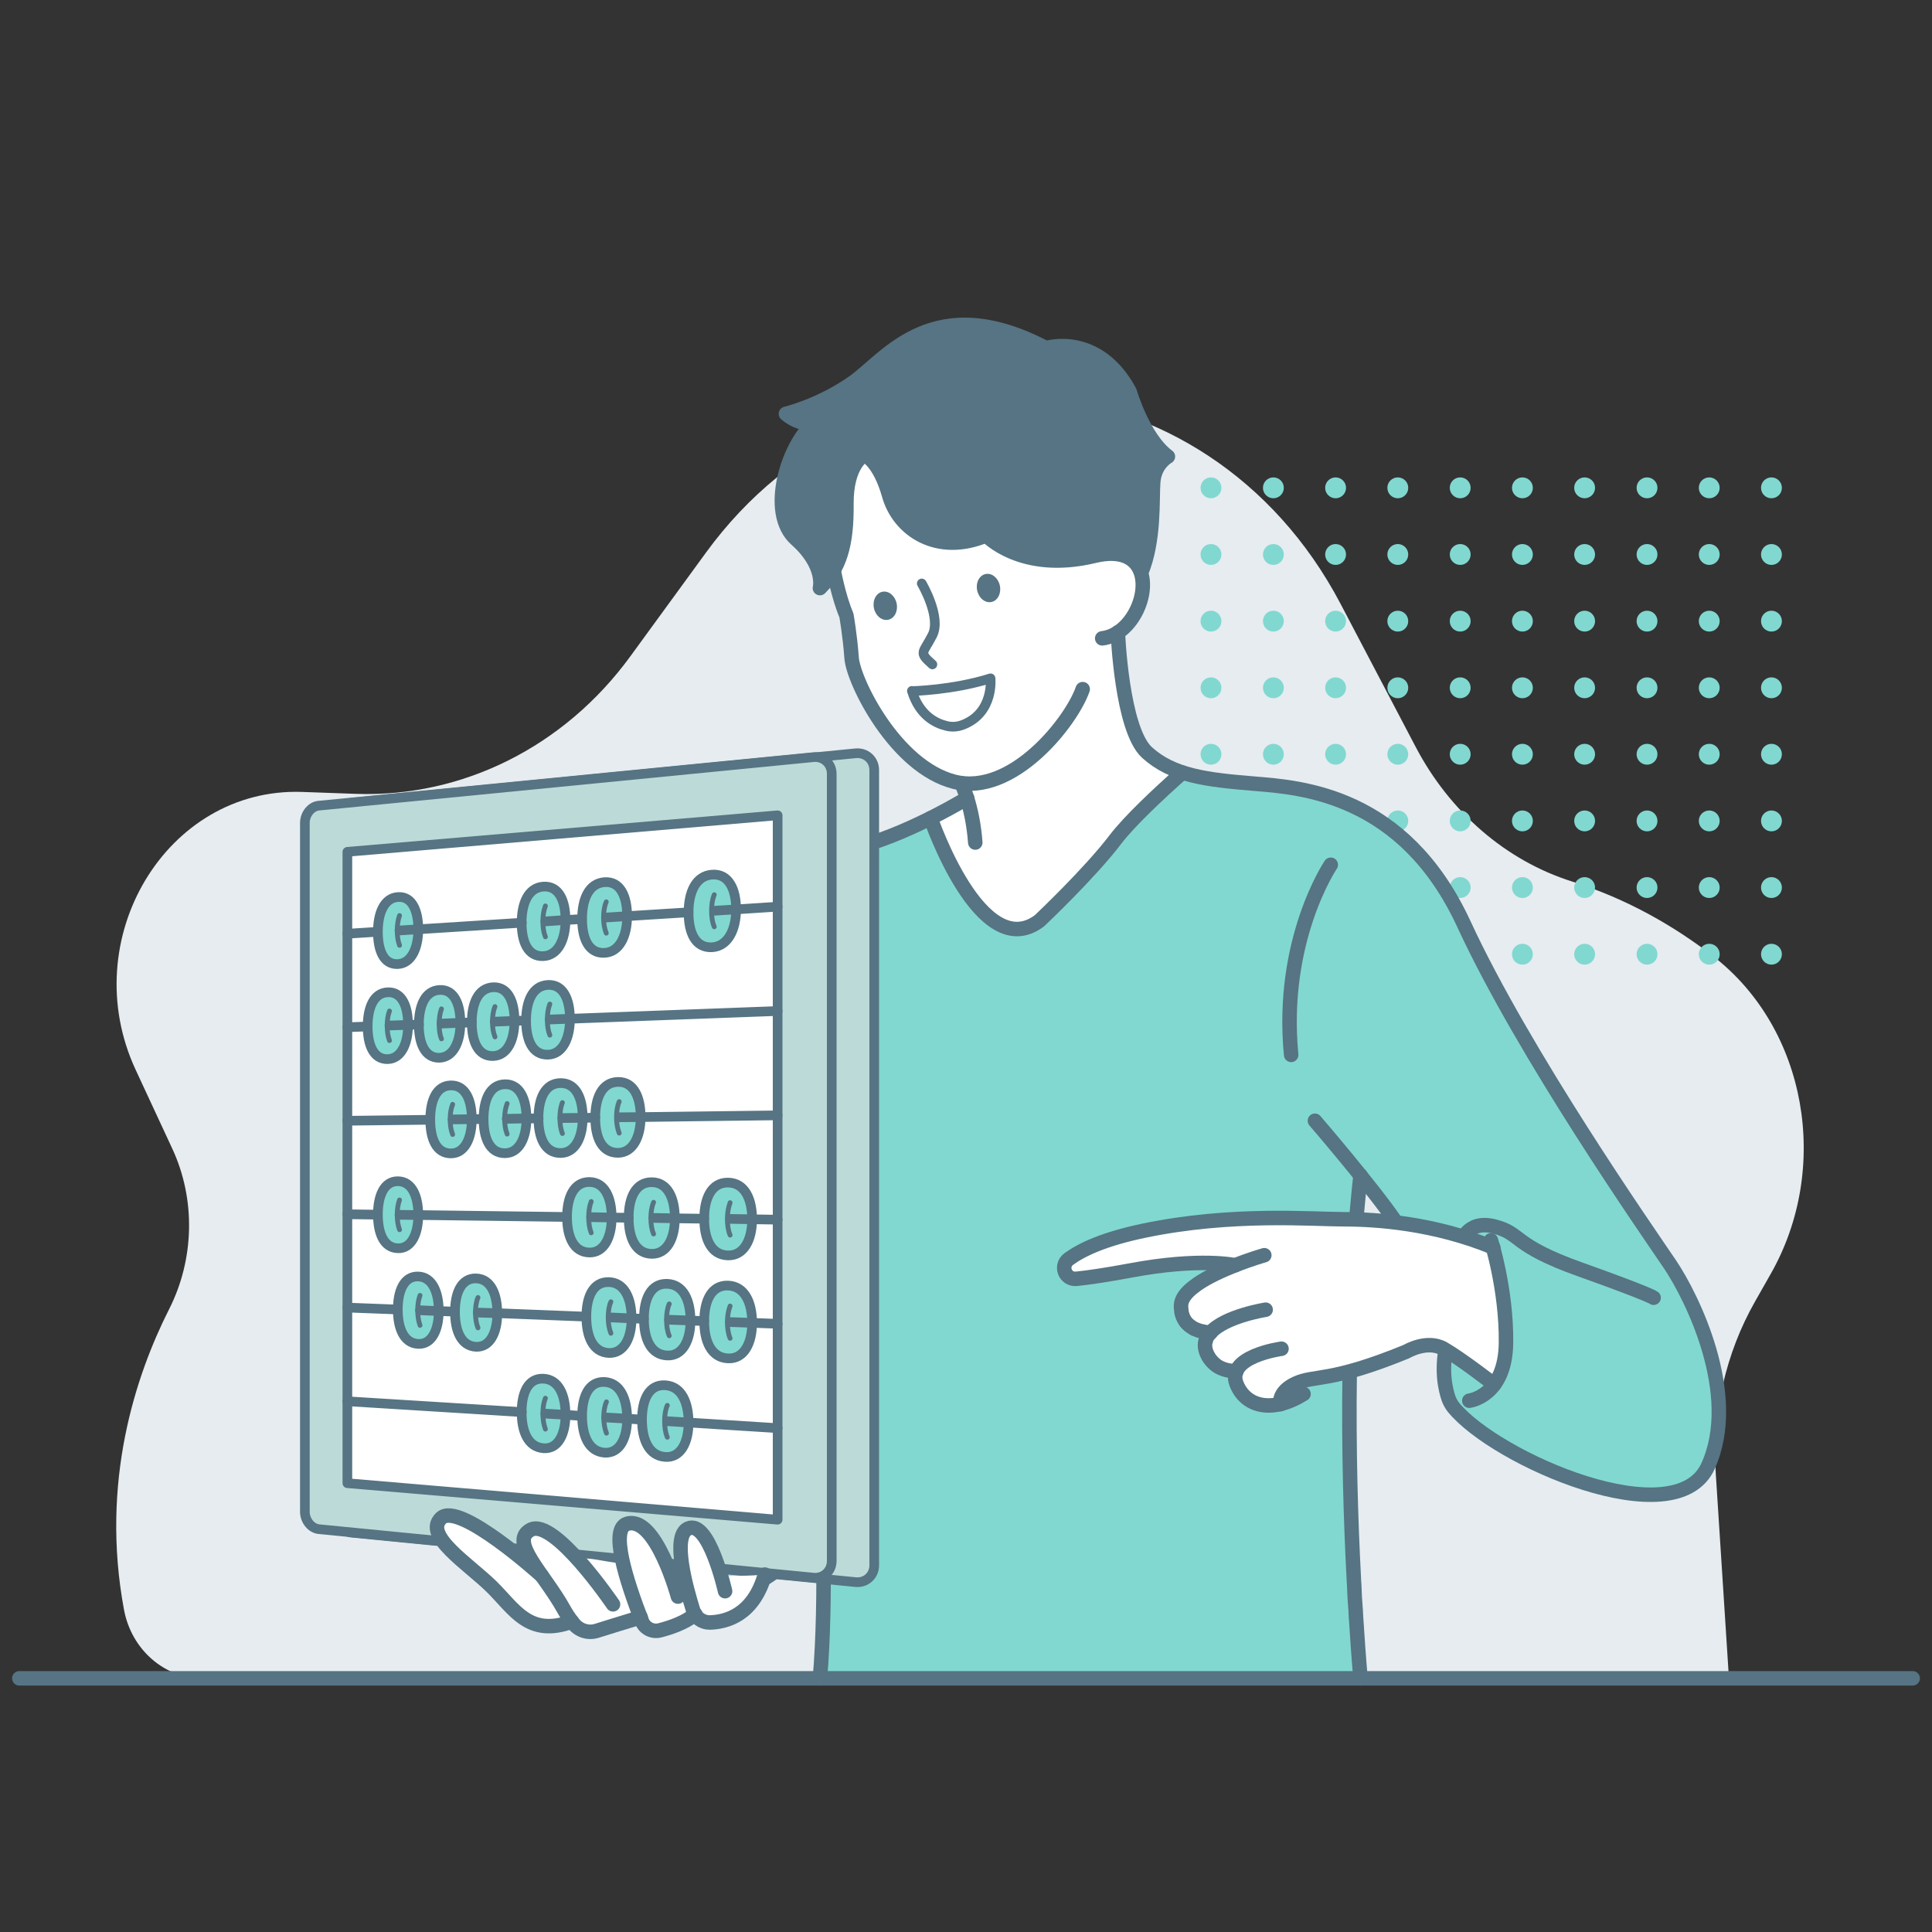 <?xml version="1.0" encoding="UTF-8"?>
<svg id="Layer_1" data-name="Layer 1" xmlns="http://www.w3.org/2000/svg" viewBox="0 0 100 100">
  <rect x="0" y="0" width="100" height="100" fill="#333333" stroke="none"/>
  <defs>
    <style>
      .cls-1, .cls-2 {
        fill: #fff;
      }

      .cls-3 {
        fill: #e6ecf0;
      }

      .cls-4, .cls-5 {
        fill: #81d8d0;
      }

      .cls-2, .cls-6, .cls-7, .cls-8, .cls-5, .cls-9 {
        stroke: #567483;
        stroke-linecap: round;
        stroke-linejoin: round;
      }

      .cls-2, .cls-7, .cls-8, .cls-5 {
        stroke-width: .5px;
      }

      .cls-10 {
        fill: #567483;
      }

      .cls-6 {
        stroke-width: .25px;
      }

      .cls-6, .cls-7, .cls-9 {
        fill: none;
      }

      .cls-8 {
        fill: #bcdbd8;
      }

      .cls-9 {
        stroke-width: .75px;
      }
    </style>
  </defs>
  <path class="cls-3" d="m89.49,86.87l-.68-10.57c-.2-3.14.51-6.27,2.04-8.95l.8-1.41c3.12-5.48,1.88-12.68-2.97-16.44-2-1.55-4.43-2.96-7.3-3.87-3.44-1.08-6.34-3.61-8.1-6.96l-3.89-7.41c-6.93-13.19-24.14-14.59-32.84-2.67l-3.93,5.39c-3.4,4.66-8.67,7.3-14.19,7.11l-2.8-.1c-7.02-.24-11.74,7.64-8.61,14.38l1.9,4.09c1.22,2.63,1.14,5.73-.17,8.31-1.72,3.4-3.57,8.92-2.33,15.56.39,2.07,2.11,3.55,4.08,3.55h78.98Z"/>
  <g>
    <g>
      <circle class="cls-4" cx="62.68" cy="25.25" r=".54"/>
      <circle class="cls-4" cx="65.91" cy="25.25" r=".54"/>
      <circle class="cls-4" cx="69.13" cy="25.25" r=".54"/>
      <circle class="cls-4" cx="72.35" cy="25.25" r=".54"/>
      <circle class="cls-4" cx="75.58" cy="25.25" r=".54"/>
      <circle class="cls-4" cx="78.8" cy="25.25" r=".54"/>
      <circle class="cls-4" cx="82.02" cy="25.25" r=".54"/>
      <circle class="cls-4" cx="85.25" cy="25.25" r=".54"/>
      <circle class="cls-4" cx="88.47" cy="25.25" r=".54"/>
      <circle class="cls-4" cx="91.69" cy="25.25" r=".54"/>
    </g>
    <g>
      <circle class="cls-4" cx="62.68" cy="28.7" r=".54"/>
      <circle class="cls-4" cx="65.91" cy="28.7" r=".54"/>
      <circle class="cls-4" cx="69.13" cy="28.7" r=".54"/>
      <circle class="cls-4" cx="72.35" cy="28.7" r=".54"/>
      <circle class="cls-4" cx="75.58" cy="28.7" r=".54"/>
      <circle class="cls-4" cx="78.8" cy="28.7" r=".54"/>
      <circle class="cls-4" cx="82.02" cy="28.7" r=".54"/>
      <circle class="cls-4" cx="85.25" cy="28.7" r=".54"/>
      <circle class="cls-4" cx="88.47" cy="28.7" r=".54"/>
      <circle class="cls-4" cx="91.69" cy="28.7" r=".54"/>
    </g>
    <g>
      <circle class="cls-4" cx="62.68" cy="32.15" r=".54"/>
      <circle class="cls-4" cx="65.91" cy="32.15" r=".54"/>
      <circle class="cls-4" cx="69.13" cy="32.15" r=".54"/>
      <circle class="cls-4" cx="72.35" cy="32.15" r=".54"/>
      <circle class="cls-4" cx="75.58" cy="32.15" r=".54"/>
      <circle class="cls-4" cx="78.8" cy="32.15" r=".54"/>
      <circle class="cls-4" cx="82.02" cy="32.15" r=".54"/>
      <circle class="cls-4" cx="85.25" cy="32.15" r=".54"/>
      <circle class="cls-4" cx="88.47" cy="32.15" r=".54"/>
      <circle class="cls-4" cx="91.69" cy="32.15" r=".54"/>
    </g>
    <g>
      <circle class="cls-4" cx="62.68" cy="35.6" r=".54"/>
      <circle class="cls-4" cx="65.91" cy="35.6" r=".54"/>
      <circle class="cls-4" cx="69.13" cy="35.6" r=".54"/>
      <circle class="cls-4" cx="72.35" cy="35.6" r=".54"/>
      <circle class="cls-4" cx="75.58" cy="35.6" r=".54"/>
      <circle class="cls-4" cx="78.8" cy="35.6" r=".54"/>
      <circle class="cls-4" cx="82.02" cy="35.6" r=".54"/>
      <circle class="cls-4" cx="85.25" cy="35.6" r=".54"/>
      <circle class="cls-4" cx="88.47" cy="35.6" r=".54"/>
      <circle class="cls-4" cx="91.69" cy="35.6" r=".54"/>
    </g>
    <g>
      <circle class="cls-4" cx="62.68" cy="39.04" r=".54"/>
      <circle class="cls-4" cx="65.91" cy="39.04" r=".54"/>
      <circle class="cls-4" cx="69.13" cy="39.04" r=".54"/>
      <circle class="cls-4" cx="72.35" cy="39.04" r=".54"/>
      <circle class="cls-4" cx="75.58" cy="39.04" r=".54"/>
      <circle class="cls-4" cx="78.8" cy="39.04" r=".54"/>
      <circle class="cls-4" cx="82.02" cy="39.04" r=".54"/>
      <circle class="cls-4" cx="85.25" cy="39.04" r=".54"/>
      <circle class="cls-4" cx="88.47" cy="39.04" r=".54"/>
      <circle class="cls-4" cx="91.69" cy="39.04" r=".54"/>
    </g>
    <g>
      <circle class="cls-4" cx="62.68" cy="42.49" r=".54"/>
      <circle class="cls-4" cx="65.91" cy="42.49" r=".54"/>
      <circle class="cls-4" cx="69.13" cy="42.49" r=".54"/>
      <circle class="cls-4" cx="72.35" cy="42.49" r=".54"/>
      <circle class="cls-4" cx="75.58" cy="42.49" r=".54"/>
      <circle class="cls-4" cx="78.8" cy="42.49" r=".54"/>
      <circle class="cls-4" cx="82.02" cy="42.49" r=".54"/>
      <circle class="cls-4" cx="85.25" cy="42.49" r=".54"/>
      <circle class="cls-4" cx="88.47" cy="42.49" r=".54"/>
      <circle class="cls-4" cx="91.69" cy="42.49" r=".54"/>
    </g>
    <g>
      <circle class="cls-4" cx="62.68" cy="45.94" r=".54"/>
      <circle class="cls-4" cx="65.91" cy="45.94" r=".54"/>
      <circle class="cls-4" cx="69.13" cy="45.94" r=".54"/>
      <circle class="cls-4" cx="72.35" cy="45.94" r=".54"/>
      <circle class="cls-4" cx="75.58" cy="45.94" r=".54"/>
      <circle class="cls-4" cx="78.8" cy="45.94" r=".54"/>
      <circle class="cls-4" cx="82.02" cy="45.94" r=".54"/>
      <circle class="cls-4" cx="85.25" cy="45.94" r=".54"/>
      <circle class="cls-4" cx="88.47" cy="45.94" r=".54"/>
      <circle class="cls-4" cx="91.69" cy="45.94" r=".54"/>
    </g>
    <g>
      <circle class="cls-4" cx="62.68" cy="49.39" r=".54"/>
      <circle class="cls-4" cx="65.91" cy="49.39" r=".54"/>
      <circle class="cls-4" cx="69.13" cy="49.39" r=".54"/>
      <circle class="cls-4" cx="72.35" cy="49.39" r=".54"/>
      <circle class="cls-4" cx="75.58" cy="49.39" r=".54"/>
      <circle class="cls-4" cx="78.8" cy="49.39" r=".54"/>
      <circle class="cls-4" cx="82.02" cy="49.39" r=".54"/>
      <circle class="cls-4" cx="85.25" cy="49.39" r=".54"/>
      <circle class="cls-4" cx="88.47" cy="49.39" r=".54"/>
      <circle class="cls-4" cx="91.69" cy="49.39" r=".54"/>
    </g>
  </g>
  <g>
    <path class="cls-4" d="m88.41,75.89c-1.64,3.62-10.99-.35-13.18-3.04-.11-.14-.19-.29-.25-.46-.15-.43-.37-1.31-.15-2.52.89.54,2.51,1.79,2.51,1.79.34-.45.61-1.13.62-2.17.03-2.14-.45-4.12-.67-4.92-.52-.21-1.03-.4-1.53-.55-1.24-.39-2.43-.61-3.48-.74-.46-.68-1.16-1.58-1.86-2.44-.05.5-.11,1-.15,1.5-.03.32-.06.65-.08.97-.05.59-.09,1.19-.13,1.78-.03.48-.05.95-.07,1.42-.05.95-.09,1.91-.11,2.86-.01.54-.02,1.08-.02,1.61,0,.51-.01,1.01-.01,1.5-.02,3.47.09,6.66.22,9.15,0,.12.01.23.02.34.01.24.02.47.03.69.02.25.03.49.05.71,0,.23.02.45.04.66.11,1.78.21,2.84.21,2.84h-27.98c.17-2.02.22-4.45.17-7.06,0-.51-.02-1.03-.04-1.56-1.65,3.64-5.61,5.52-9.63,4.1-4.35-1.53-3.6-4.44-3.6-4.44,0,0,4.49-3.86,5.18-4.66.68-.79.71-1.29.71-1.29.49-7.3,1.54-13.04,2.34-19.7.81-6.66,4.46-7.74,7.12-8.5,1.24-.37,2.51-.93,3.49-1.41.11.34,2.65,7.54,5.62,5.3,0,0,2.59-2.45,3.95-4.22.71-.95,2.2-2.34,3.45-3.44,1.02.34,2.23.46,3.69.58,2.44.19,7.77.53,10.88,7.26,3.11,6.74,9.51,15.9,10.66,17.6,1.15,1.7,3.65,6.75,1.98,10.46Z"/>
    <path class="cls-1" d="m61.2,39.99c-1.25,1.1-2.74,2.49-3.45,3.44-1.36,1.77-3.95,4.22-3.95,4.22-2.97,2.24-5.51-4.96-5.62-5.3,1.11-.57,1.88-1.04,1.88-1.04-.14-.44-.26-.71-.29-.77h-.01c-.13-.02-.25-.05-.37-.08-3.04-.78-5.22-5.17-5.31-6.4s-.27-2.21-.27-2.21c-.42-.99-.66-2.34-.66-2.34.06-.1.12-.21.17-.32.06-.13.11-.27.16-.42.12-.33.2-.69.25-1.1.02-.14.03-.29.04-.45.03-.34.04-.72.04-1.12-.02-2.1.93-2.56.93-2.56,0,0,.77.28,1.28,2.09s2.51,3.14,5.03,2.08c0,0,1.81,1.98,5.6,1.06.47-.11.87-.14,1.2-.08.04,0,.08.01.12.02.1.02.2.04.29.08.1.04.19.09.28.15.14.1.26.22.34.36.04.05.07.1.09.15.03.06.06.13.09.21.32.98-.22,2.43-1.19,3.07,0,0,.19,5.02,1.51,6.22.52.48,1.13.81,1.82,1.04Z"/>
    <path class="cls-10" d="m60.45,23.63s-.69.37-.76,1.32c-.07.88.08,3.01-.63,4.71-.24-.75-.98-1.23-2.41-.89-3.79.92-5.6-1.06-5.6-1.06-2.52,1.06-4.52-.27-5.03-2.08s-1.28-2.09-1.28-2.09c0,0-.95.46-.93,2.56.01,1.51-.17,2.56-.66,3.41-.19.34-.42.64-.71.93,0,0,.31-1.16-1.23-2.53s-.41-4.93.93-6c0,0-.74.13-1.46-.49,0,0,1.81-.43,3.54-1.67,1.72-1.25,4.14-4.77,9.92-1.73,0,0,2.66-.85,4.33,2.25,0,0,.69,2.4,1.98,3.36Z"/>
    <path class="cls-9" d="m57.05,33.04c1.45-.17,2.41-2.15,2.01-3.38.71-1.7.56-3.83.63-4.71.07-.95.76-1.32.76-1.32-1.29-.96-1.98-3.36-1.98-3.36-1.67-3.1-4.33-2.25-4.33-2.25-5.78-3.04-8.2.48-9.92,1.73-1.73,1.24-3.54,1.67-3.54,1.67.72.62,1.46.49,1.46.49-1.34,1.07-2.47,4.63-.93,6s1.23,2.53,1.23,2.53c1.02-1.03,1.39-2.23,1.37-4.34-.02-2.1.93-2.56.93-2.56,0,0,.77.28,1.28,2.09s2.51,3.14,5.03,2.08c0,0,1.81,1.98,5.6,1.06,1.43-.34,2.17.14,2.41.89"/>
    <path class="cls-9" d="m43.15,29.51s.24,1.35.66,2.34c0,0,.18.99.27,2.21s2.27,5.62,5.3,6.4,6.09-3.13,6.66-4.79"/>
    <ellipse class="cls-10" cx="51.17" cy="30.43" rx=".6" ry=".74" transform="translate(-5.2 11.27) rotate(-11.96)"/>
    <ellipse class="cls-10" cx="45.82" cy="31.35" rx=".6" ry=".74" transform="translate(-5.5 10.18) rotate(-11.96)"/>
    <path class="cls-7" d="m47.71,30.2s1.03,1.74.55,2.68-.74.86,0,1.51"/>
    <path class="cls-7" d="m47.2,35.77s2.1-.04,4.07-.66c0,0,.19,1.75-1.39,2.39-.29.12-.6.15-.9.07-.54-.13-1.39-.53-1.78-1.81Z"/>
    <path class="cls-9" d="m57.86,32.73s.19,5.02,1.51,6.22,3.07,1.41,5.52,1.61,7.77.54,10.88,7.27c3.11,6.73,9.51,15.9,10.66,17.6s3.65,6.75,1.98,10.45-10.99-.35-13.18-3.04c-.11-.14-.19-.29-.25-.45-.16-.46-.4-1.45-.1-2.82"/>
    <path class="cls-9" d="m49.76,40.54s.58,1.15.72,3.07"/>
    <path class="cls-9" d="m42.57,78.25c-1.65,3.64-5.61,5.52-9.63,4.1-4.35-1.53-3.6-4.44-3.6-4.44,0,0,4.49-3.86,5.18-4.66.68-.79.71-1.29.71-1.29.49-7.3,1.54-13.04,2.34-19.7.81-6.66,4.46-7.74,7.12-8.5,2.65-.77,5.37-2.45,5.37-2.45"/>
    <path class="cls-9" d="m35.22,71.97s2.16-.31,3.77,1.41"/>
    <path class="cls-9" d="m70.42,60.84c-.05.5-.11,1-.15,1.5-.03.32-.06.65-.08.97-.05.59-.09,1.19-.13,1.78-.03.47-.05.94-.07,1.42-.05.95-.09,1.91-.11,2.86,0,.54-.02,1.08-.02,1.61-.06,4.04.06,7.81.21,10.65,0,.12.01.23.02.34.01.24.02.47.03.69.02.25.03.49.05.71.01.23.02.45.04.66.11,1.78.21,2.84.21,2.84"/>
    <path class="cls-9" d="m42.44,86.87c.17-2.02.22-4.45.17-7.06-.01-.51-.02-1.03-.04-1.56-.14-4.01-.5-8.31-1.03-12.06-.99-6.92-1.04-12.83-1.04-12.83"/>
    <path class="cls-9" d="m68.88,44.76s-2.63,3.88-2.05,9.84"/>
    <path class="cls-9" d="m68.06,58.01s2.98,3.46,4.21,5.27"/>
    <path class="cls-9" d="m48.17,42.35s2.59,7.59,5.63,5.31c0,0,2.6-2.45,3.95-4.23.72-.94,2.21-2.34,3.45-3.44"/>
    <path class="cls-9" d="m75.6,64.39s.28-1.28,1.74-.91.87.95,4.46,2.23,3.79,1.46,3.79,1.46"/>
    <path class="cls-1" d="m77.96,69.49c-.01,1.04-.28,1.72-.62,2.17,0,0-1.62-1.25-2.51-1.79-.04-.02-.08-.04-.11-.06-.86-.49-1.93.15-1.93.15-3.95,1.62-4.74,1.2-5.71,1.65-.97.44-.79,1.06-.79,1.06-1.07.26-1.92-.15-2.28-1.02-.1-.26-.1-.48-.01-.67-.59,0-1.18-.22-1.51-.87-.23-.45-.12-.82.17-1.13-.57-.05-1.56-.24-1.53-1.42.02-.82,1.56-1.59,2.79-2.07-.18-.04-1.99-.37-5.4.27-1.3.25-2.19.37-2.79.43-.58.06-.87-.69-.4-1.03.66-.48,1.82-1.04,3.88-1.47,4.56-.95,8.73-.58,10.39-.58,1.39,0,3.68.14,6.16.91.5.15,1.01.34,1.53.55.22.8.7,2.78.67,4.92Z"/>
    <path class="cls-9" d="m62.66,68.98h-.01s-.08-.01-.12-.01c-.07-.01-.14-.02-.22-.04-.1-.02-.21-.04-.31-.08l-.15-.06s-.03,0-.04-.02c-.04-.02-.08-.04-.12-.07-.18-.11-.33-.26-.43-.47-.03-.05-.05-.11-.07-.18-.02-.06-.04-.13-.04-.2-.01-.07-.02-.14-.02-.22v-.07c.01-.34.28-.68.69-.98.05-.04.1-.08.16-.12.55-.38,1.29-.71,1.94-.97h.01c.83-.33,1.51-.52,1.51-.52"/>
    <path class="cls-9" d="m64,70.98c-.29-.01-.59-.06-.85-.19-.13-.06-.25-.15-.37-.27-.11-.11-.21-.24-.29-.41-.04-.08-.07-.16-.09-.24s-.03-.16-.03-.23c0-.08,0-.16.04-.23-.01-.01-.01-.02,0-.02.01-.06.03-.11.06-.16.01-.03.03-.07.06-.1.03-.05.07-.1.11-.15h.01c.76-.86,2.86-1.19,2.86-1.19"/>
    <path class="cls-9" d="m66.33,69.81s-2.91.39-2.32,1.84c.48,1.18,1.85,1.5,3.46.5"/>
    <path class="cls-9" d="m66.28,72.68s-.18-.62.79-1.07,1.77-.03,5.72-1.65c0,0,1.07-.64,1.93-.15s2.62,1.85,2.62,1.85"/>
    <path class="cls-9" d="m63.93,65.49s-1.81-.41-5.42.27c-1.3.24-2.19.37-2.79.43s-.87-.69-.39-1.03c.66-.48,1.82-1.03,3.88-1.46,4.55-.95,8.72-.59,10.39-.59s4.66.21,7.69,1.46"/>
    <path class="cls-9" d="m76.05,72.5s1.87-.22,1.9-3-.78-5.3-.78-5.3"/>
    <g>
      <path class="cls-8" d="m45.25,39.85v41.17c0,.53-.43.92-.96.87l-26.09-2.56c-.41-.04-.74-.45-.74-.91v-35.96c0-.46.33-.87.74-.91l26.09-2.56c.53-.05.96.34.96.87Z"/>
      <path class="cls-8" d="m43.05,40.05v40.75c0,.52-.43.91-.94.86l-25.6-2.51c-.4-.04-.73-.45-.73-.9v-35.65c0-.46.33-.87.73-.9l25.6-2.51c.52-.05.94.34.94.86Z"/>
      <polygon class="cls-2" points="17.98 76.77 17.98 44.09 40.25 42.2 40.25 78.66 17.98 76.77"/>
      <path class="cls-5" d="m38.1,47.07c0,1.04-.42,1.91-1.24,1.96-.88.05-1.22-.77-1.22-1.8s.36-1.9,1.22-1.96,1.24.76,1.24,1.8Z"/>
      <path class="cls-5" d="m32.46,47.42c0,1.02-.39,1.86-1.17,1.9-.83.04-1.16-.75-1.16-1.76s.34-1.84,1.16-1.9,1.17.74,1.17,1.76Z"/>
      <path class="cls-5" d="m29.27,47.62c0,1-.38,1.83-1.14,1.87-.81.04-1.13-.74-1.13-1.73s.33-1.82,1.13-1.87,1.14.73,1.14,1.73Z"/>
      <path class="cls-5" d="m21.65,48.1c0,.96-.35,1.76-1.05,1.8-.75.04-1.04-.72-1.04-1.67s.31-1.75,1.04-1.8,1.05.71,1.05,1.67Z"/>
      <g>
        <path class="cls-6" d="m36.97,47.97c-.1-.23-.14-.51-.14-.82s.04-.6.14-.84"/>
        <path class="cls-6" d="m31.38,48.3c-.09-.22-.14-.5-.14-.8s.04-.59.14-.82"/>
        <path class="cls-6" d="m28.23,48.49c-.09-.22-.13-.49-.13-.79s.04-.58.13-.81"/>
        <path class="cls-6" d="m20.68,48.93c-.08-.21-.12-.47-.12-.76s.04-.56.12-.78"/>
      </g>
      <polyline class="cls-7" points="40.25 46.93 38.1 47.07 36.97 47.14"/>
      <polyline class="cls-7" points="30.12 47.57 29.27 47.62 28.23 47.69"/>
      <line class="cls-7" x1="19.55" y1="48.23" x2="17.98" y2="48.33"/>
      <polyline class="cls-7" points="20.68 48.16 21.65 48.1 27.01 47.76"/>
      <polyline class="cls-7" points="31.38 47.49 32.46 47.42 35.64 47.22"/>
      <line class="cls-7" x1="19.03" y1="53.13" x2="17.98" y2="53.17"/>
      <path class="cls-5" d="m29.5,52.74c0,1-.38,1.83-1.14,1.85-.81.02-1.13-.77-1.13-1.76s.33-1.81,1.13-1.85,1.14.76,1.14,1.76Z"/>
      <path class="cls-5" d="m26.63,52.84c0,.99-.37,1.8-1.11,1.82-.78.02-1.1-.76-1.1-1.74s.32-1.78,1.1-1.82,1.11.75,1.11,1.74Z"/>
      <path class="cls-5" d="m23.83,52.95c0,.97-.36,1.77-1.08,1.8-.76.02-1.07-.75-1.07-1.71s.31-1.76,1.07-1.8,1.08.74,1.08,1.71Z"/>
      <path class="cls-5" d="m21.12,53.05c0,.96-.35,1.75-1.05,1.77-.74.02-1.04-.74-1.04-1.69s.3-1.74,1.04-1.77,1.05.73,1.05,1.69Z"/>
      <g>
        <path class="cls-6" d="m28.46,53.58c-.09-.22-.13-.49-.13-.8s.04-.58.13-.81"/>
        <path class="cls-6" d="m25.62,53.67c-.09-.22-.13-.49-.13-.78s.04-.57.13-.79"/>
        <path class="cls-6" d="m22.85,53.77c-.09-.21-.12-.48-.12-.77s.04-.56.12-.78"/>
        <path class="cls-6" d="m20.16,53.86c-.08-.21-.12-.47-.12-.76s.04-.56.12-.77"/>
      </g>
      <line class="cls-7" x1="20.16" y1="53.08" x2="21.69" y2="53.03"/>
      <line class="cls-7" x1="25.61" y1="52.88" x2="27.23" y2="52.82"/>
      <line class="cls-7" x1="28.45" y1="52.77" x2="40.25" y2="52.33"/>
      <line class="cls-7" x1="24.42" y1="52.92" x2="22.85" y2="52.98"/>
      <line class="cls-7" x1="22.26" y1="57.96" x2="17.98" y2="58.01"/>
      <path class="cls-5" d="m33.16,57.82c0,1.02-.4,1.85-1.18,1.85-.84,0-1.17-.81-1.17-1.82s.34-1.83,1.17-1.85,1.18.8,1.18,1.82Z"/>
      <path class="cls-6" d="m32.05,58.65c-.09-.23-.14-.51-.14-.81s.04-.59.14-.82"/>
      <path class="cls-5" d="m30.16,57.86c0,1.01-.39,1.82-1.15,1.82-.81,0-1.14-.8-1.14-1.8s.33-1.81,1.14-1.82,1.15.79,1.15,1.8Z"/>
      <path class="cls-6" d="m29.11,58.67c-.09-.22-.13-.5-.13-.8s.04-.58.13-.8"/>
      <path class="cls-5" d="m27.25,57.89c0,.99-.37,1.8-1.12,1.8-.79,0-1.1-.79-1.1-1.77s.32-1.78,1.1-1.8,1.12.78,1.12,1.77Z"/>
      <path class="cls-6" d="m26.25,58.7c-.09-.22-.13-.49-.13-.79s.04-.57.13-.79"/>
      <path class="cls-5" d="m24.42,57.93c0,.98-.36,1.77-1.08,1.77-.77,0-1.07-.78-1.07-1.75s.31-1.76,1.07-1.77,1.08.77,1.08,1.75Z"/>
      <path class="cls-6" d="m23.43,58.72c-.09-.22-.13-.48-.13-.78s.04-.56.13-.78"/>
      <path class="cls-5" d="m38.93,63.11c0,1.05-.42,1.89-1.25,1.87-.88-.02-1.23-.87-1.23-1.9s.36-1.88,1.23-1.87,1.25.85,1.25,1.9Z"/>
      <path class="cls-6" d="m37.79,63.93c-.1-.23-.14-.52-.14-.84s.05-.6.14-.84"/>
      <g>
        <path class="cls-5" d="m34.93,63.06c0,1.03-.4,1.85-1.2,1.84-.85-.02-1.19-.85-1.19-1.87s.35-1.84,1.19-1.84,1.2.84,1.2,1.87Z"/>
        <path class="cls-6" d="m33.83,63.87c-.1-.23-.14-.51-.14-.82s.04-.59.14-.82"/>
      </g>
      <g>
        <path class="cls-5" d="m31.66,63.02c0,1.01-.39,1.83-1.16,1.81-.82-.02-1.15-.84-1.15-1.84s.34-1.81,1.15-1.81,1.16.83,1.16,1.84Z"/>
        <path class="cls-6" d="m30.6,63.81c-.09-.23-.13-.51-.13-.81s.04-.58.13-.81"/>
      </g>
      <path class="cls-5" d="m21.65,62.89c0,.96-.35,1.74-1.05,1.72-.75-.02-1.04-.8-1.04-1.75s.31-1.73,1.04-1.72,1.05.79,1.05,1.75Z"/>
      <path class="cls-6" d="m20.68,63.65c-.08-.22-.12-.48-.12-.77s.04-.56.12-.77"/>
      <path class="cls-5" d="m35.74,68.35c0,1.03-.41,1.85-1.21,1.81-.86-.04-1.2-.88-1.2-1.9s.35-1.84,1.2-1.81,1.21.87,1.21,1.91Z"/>
      <path class="cls-5" d="m38.93,68.47c0,1.05-.42,1.88-1.25,1.84-.88-.04-1.23-.9-1.23-1.93s.36-1.87,1.23-1.84,1.25.89,1.25,1.93Z"/>
      <path class="cls-5" d="m32.69,68.24c0,1.02-.4,1.82-1.18,1.79-.83-.04-1.16-.87-1.16-1.88s.34-1.81,1.16-1.79,1.18.86,1.18,1.88Z"/>
      <path class="cls-5" d="m25.74,67.98c0,.98-.37,1.76-1.1,1.73-.78-.04-1.09-.84-1.09-1.81s.32-1.75,1.09-1.73,1.1.83,1.1,1.81Z"/>
      <path class="cls-5" d="m22.71,67.86c0,.97-.36,1.74-1.07,1.7-.75-.04-1.05-.83-1.05-1.78s.31-1.73,1.05-1.71,1.07.82,1.07,1.79Z"/>
      <path class="cls-5" d="m35.64,73.63c0,1.03-.41,1.84-1.21,1.78-.86-.06-1.2-.91-1.2-1.93s.35-1.83,1.2-1.78,1.21.9,1.21,1.93Z"/>
      <path class="cls-5" d="m32.46,73.43c0,1.02-.39,1.81-1.17,1.76-.83-.06-1.16-.9-1.16-1.9s.34-1.8,1.16-1.76,1.17.89,1.17,1.9Z"/>
      <path class="cls-5" d="m29.27,73.23c0,1-.38,1.79-1.14,1.73-.81-.06-1.13-.88-1.13-1.87s.33-1.77,1.13-1.73,1.14.87,1.14,1.87Z"/>
      <g>
        <path class="cls-6" d="m34.64,69.14c-.1-.23-.14-.52-.14-.83s.04-.59.14-.82"/>
        <path class="cls-6" d="m37.79,69.27c-.1-.24-.14-.53-.14-.84s.05-.6.14-.83"/>
        <path class="cls-6" d="m31.62,69.01c-.09-.23-.14-.51-.14-.82s.04-.59.14-.81"/>
        <path class="cls-6" d="m24.74,68.73c-.09-.22-.13-.49-.13-.79s.04-.57.13-.78"/>
        <path class="cls-6" d="m21.74,68.6c-.08-.22-.12-.49-.12-.78s.04-.56.12-.77"/>
        <path class="cls-6" d="m34.54,74.39c-.1-.24-.14-.52-.14-.83s.04-.59.14-.82"/>
        <path class="cls-6" d="m31.39,74.18c-.09-.23-.14-.51-.14-.82s.04-.58.14-.8"/>
        <path class="cls-6" d="m28.23,73.97c-.09-.23-.13-.51-.13-.81s.04-.57.13-.79"/>
      </g>
      <polyline class="cls-7" points="40.25 57.73 33.16 57.82 32.08 57.83"/>
      <polyline class="cls-7" points="27.88 57.89 27.25 57.89 26.23 57.91"/>
      <polyline class="cls-7" points="23.43 57.94 24.42 57.93 25.03 57.92"/>
      <polyline class="cls-7" points="29.11 57.87 30.16 57.86 30.81 57.85"/>
      <polyline class="cls-7" points="40.25 63.13 38.93 63.11 37.79 63.09"/>
      <polyline class="cls-7" points="32.54 63.03 31.66 63.02 30.6 63"/>
      <line class="cls-7" x1="19.55" y1="62.87" x2="17.98" y2="62.85"/>
      <polyline class="cls-7" points="20.68 62.88 21.65 62.89 29.35 62.99"/>
      <polyline class="cls-7" points="33.83 63.04 34.92 63.06 36.45 63.08"/>
      <polyline class="cls-7" points="21.74 67.82 22.72 67.86 23.55 67.89"/>
      <polyline class="cls-7" points="31.62 68.19 32.7 68.24 33.33 68.26"/>
      <polyline class="cls-7" points="40.25 68.52 38.93 68.47 37.79 68.43"/>
      <polyline class="cls-7" points="36.45 68.38 35.74 68.35 34.63 68.31"/>
      <polyline class="cls-7" points="30.35 68.15 25.74 67.97 24.73 67.94"/>
      <line class="cls-7" x1="20.59" y1="67.78" x2="17.98" y2="67.68"/>
      <polyline class="cls-7" points="40.25 73.92 35.64 73.63 34.53 73.56"/>
      <polyline class="cls-7" points="30.12 73.29 29.27 73.23 28.23 73.17"/>
      <line class="cls-7" x1="27.01" y1="73.09" x2="17.98" y2="72.53"/>
      <polyline class="cls-7" points="31.38 73.37 32.46 73.43 33.23 73.48"/>
    </g>
    <g>
      <path class="cls-1" d="m39.59,81.49c-.61,2.11-2.02,2.47-2.86,2.49-.31,0-.59-.16-.75-.42-.04-.06-.08-.13-.1-.2-.19-.59-.47-1.57-.59-2.44-.12-.85-.1-1.61.32-1.8.67-.31,1.36,1.37,1.7,2.41,1.35.09,2.28-.04,2.28-.04Z"/>
      <path class="cls-1" d="m35.98,83.56c-.55.44-1.31.69-1.84.82-.38.1-.77-.1-.91-.47-.02-.06-.05-.13-.07-.19-.42-1.08-.83-2.27-1-3.2-.16-.88-.12-1.53.3-1.65.8-.24,1.71,1.36,2.18,2.43.12.57,0,0,0,0,.3.04.37-.42.65-.38.12.87.4,1.85.59,2.44.02.07.06.14.1.2Z"/>
      <path class="cls-1" d="m33.16,83.72c-.79.24-1.67.52-2.27.7-.45.14-.93,0-1.21-.38l-.09-.11c-.16-.2-.29-.42-.41-.64-.34-.61-.76-1.2-1.14-1.73h-.01c-.77-1.1-1.34-1.98-.57-2.38.55-.29,1.56.58,2.42,1.52.59-.13,1.27.12,2.26.22.17.93.6,1.72,1.02,2.8Z"/>
      <path class="cls-1" d="m29.59,83.93c-2.23.82-2.98-.65-4.16-1.81-1.18-1.17-3.54-2.65-2.61-3.54.91-.87,4.98,2.77,5.21,2.97h.01c.38.54.8,1.13,1.14,1.74.12.22.25.44.41.64Z"/>
      <path class="cls-9" d="m31.73,83.04s-3.05-4.49-4.26-3.86c-1.14.6.66,2.23,1.71,4.11.12.22.26.43.41.63l.09.11c.29.37.77.52,1.21.38.63-.2,1.45-.45,2.27-.7"/>
      <path class="cls-9" d="m35.09,82.64s-1.14-4.21-2.63-3.77c-.9.26-.06,2.91.77,5.05.14.36.53.56.91.47.54-.14,1.31-.39,1.85-.84"/>
      <path class="cls-9" d="m28.04,81.56s-4.28-3.88-5.21-2.98,1.42,2.37,2.61,3.54,1.93,2.63,4.16,1.81"/>
      <path class="cls-9" d="m37.53,82.36s-.84-3.74-1.92-3.24c-.84.39-.1,3.06.27,4.24.12.37.46.62.85.62.84-.02,2.26-.37,2.86-2.48"/>
    </g>
  </g>
  <line class="cls-9" x1="99" y1="86.87" x2="1" y2="86.87"/>
</svg>